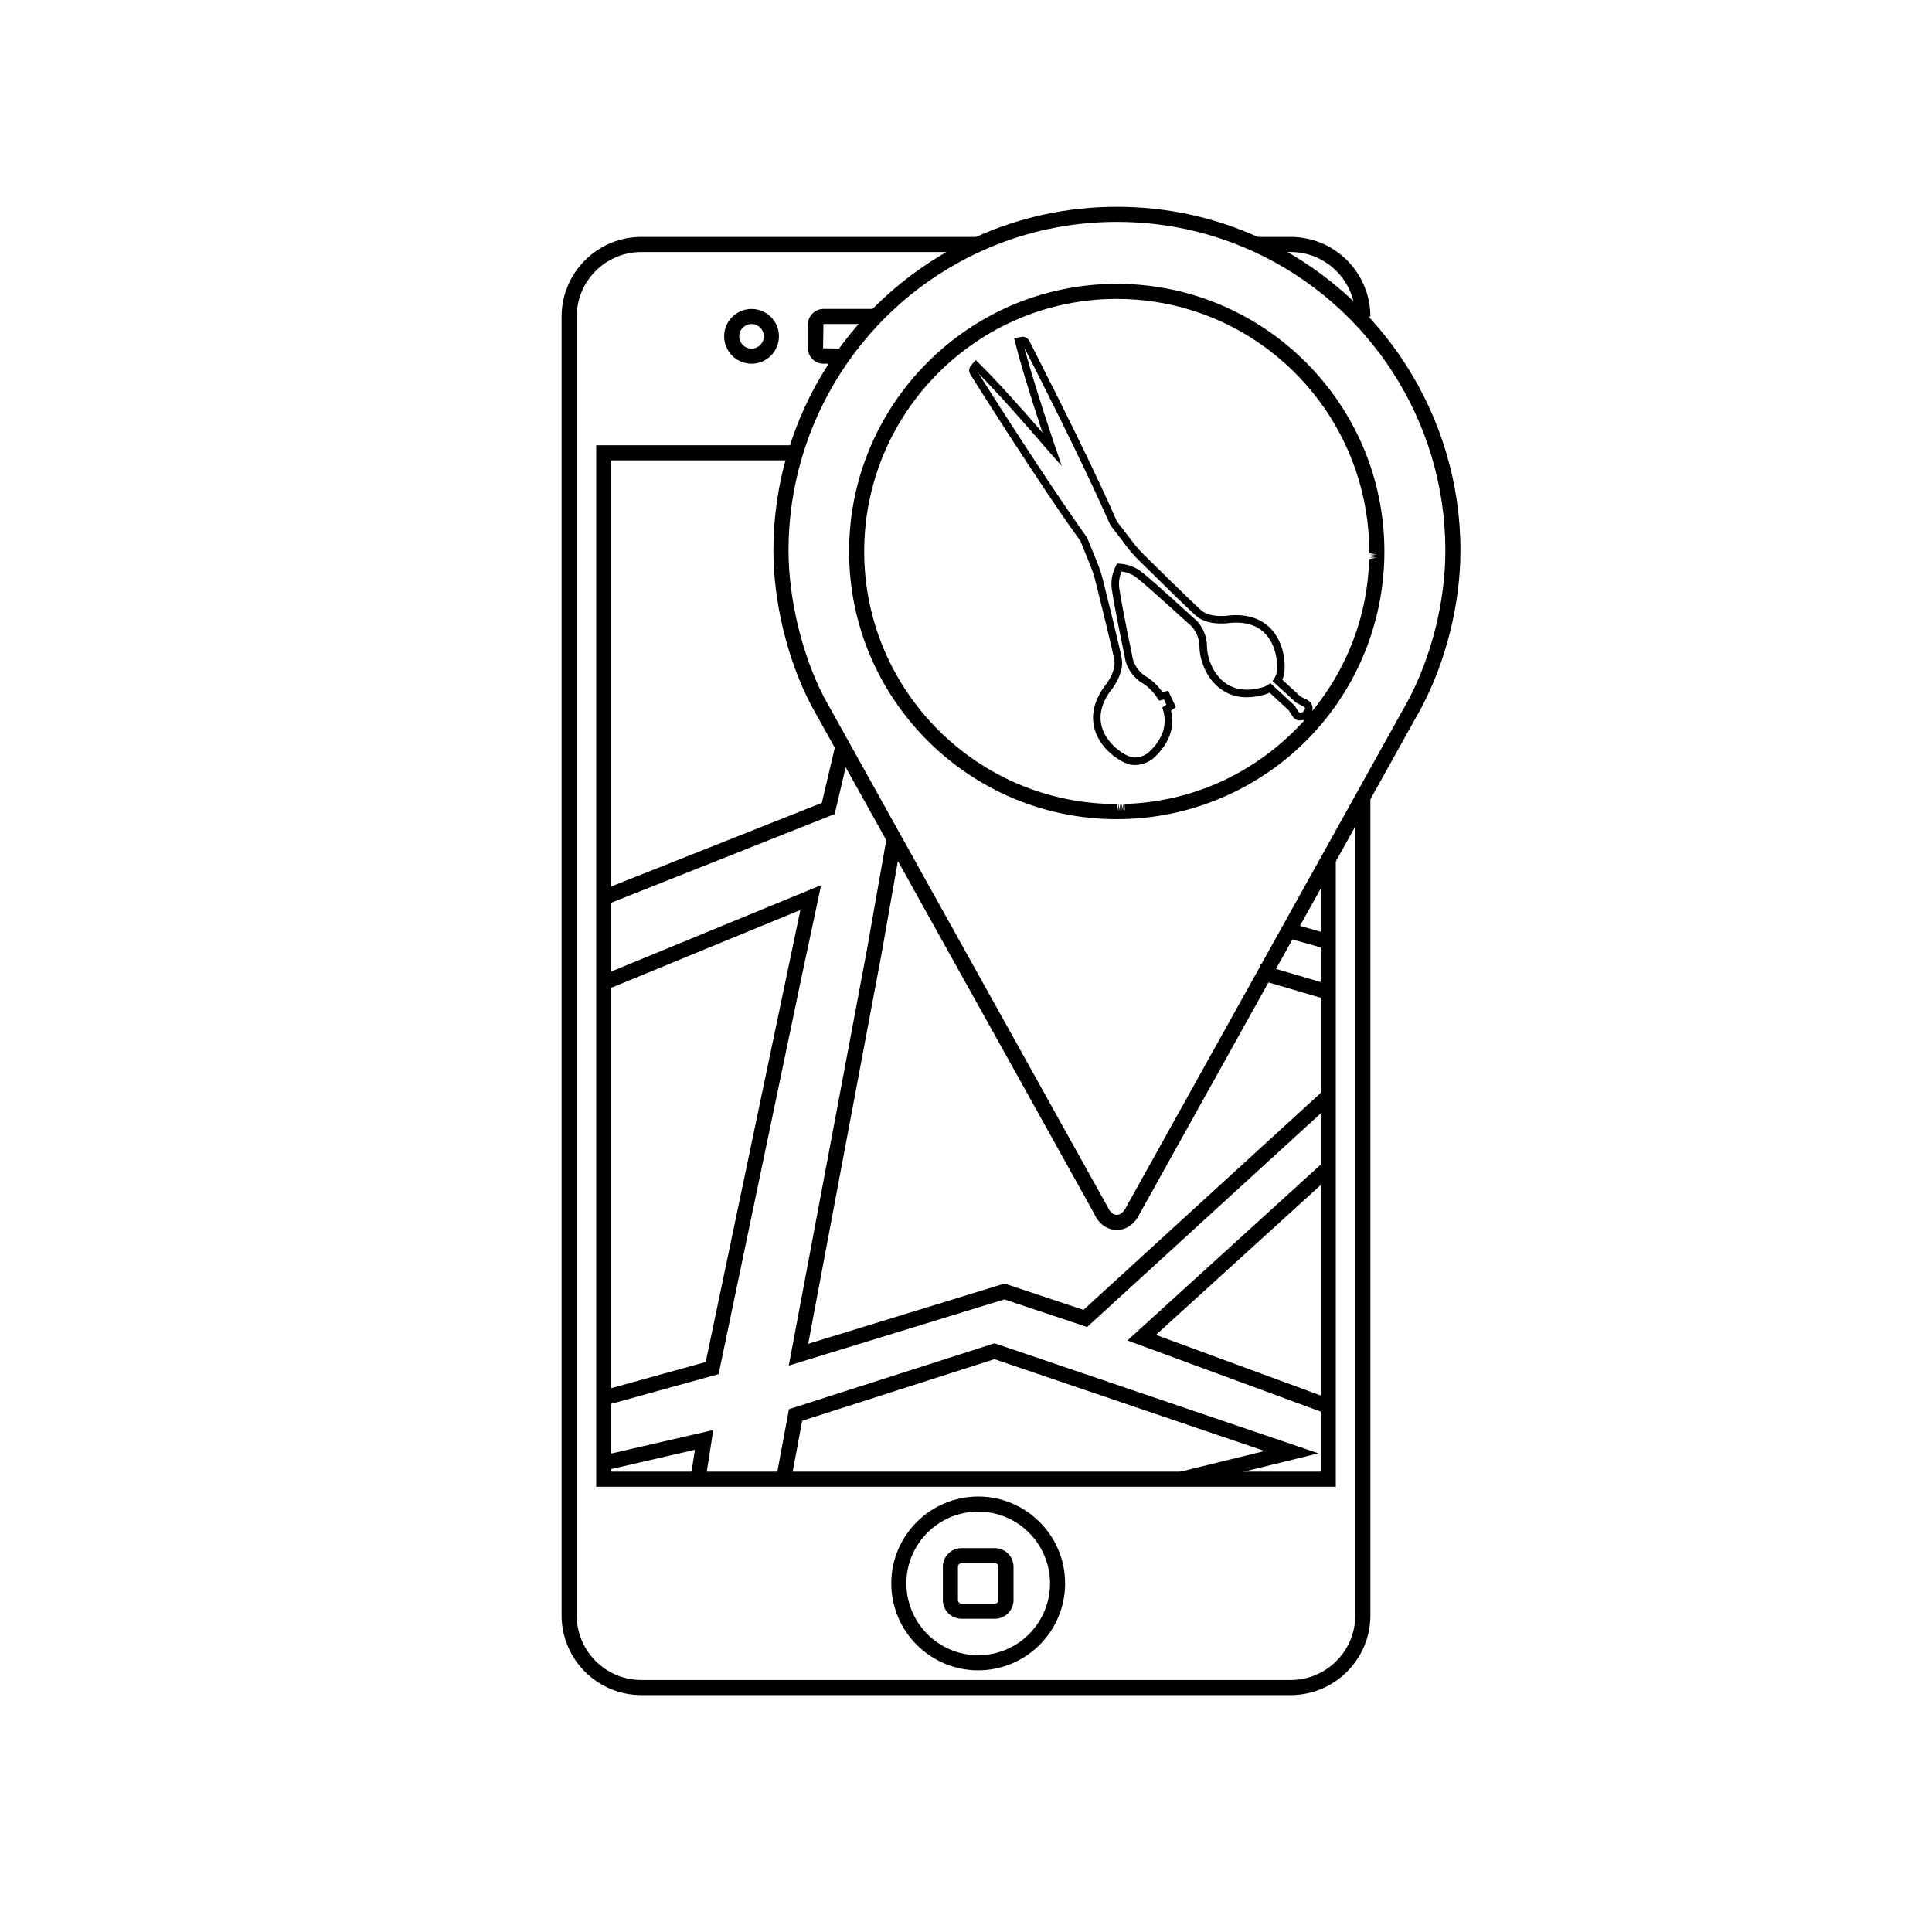 <?xml version="1.0" ?><!DOCTYPE svg  PUBLIC '-//W3C//DTD SVG 1.1//EN'  'http://www.w3.org/Graphics/SVG/1.1/DTD/svg11.dtd'><svg id="Layer_1" style="enable-background:new 0 0 128 128;" version="1.1" viewBox="0 0 128 128" xml:space="preserve" xmlns="http://www.w3.org/2000/svg" xmlns:xlink="http://www.w3.org/1999/xlink"><g><g><g><g><g><g><path d="M85.512,112.304H42.488c-2.911,0-5.28-2.368-5.28-5.279V20.976c0-2.911,2.369-5.279,5.28-5.279h22.303v1H42.488        c-2.36,0-4.28,1.92-4.28,4.279v86.049c0,2.359,1.92,4.279,4.28,4.279h43.024c2.36,0,4.28-1.92,4.28-4.279v-54.2h1v54.2        C90.792,109.936,88.423,112.304,85.512,112.304z"/></g></g></g><g><g><g><path d="M90.792,20.976h-1c0-2.359-1.92-4.279-4.28-4.279h-2.298v-1h2.298C88.423,15.696,90.792,18.064,90.792,20.976z"/></g></g></g><g><g><g><g><g><polygon points="88.5,98.5 39.5,98.5 39.5,29.5 52.438,29.5 52.438,30.5 40.5,30.5 40.5,97.5 87.5,97.5 87.5,56.942           88.5,56.942         "/></g></g></g><g><g><g><g><g><rect height="0.999" transform="matrix(0.959 0.282 -0.282 0.959 21.854 -21.558)" width="4.96" x="83.307" y="64.609"/></g></g></g><g><g><g><rect height="1" transform="matrix(0.962 0.272 -0.272 0.962 20.172 -21.247)" width="3.195" x="85.032" y="61.546"/></g></g></g></g></g><g><g><g><polygon points="78.391,98.485 78.152,97.515 83.784,96.133 65.883,90.049 53.146,94.132 52.409,98.092 51.425,97.908           52.272,93.362 65.893,88.996 87.349,96.287         "/></g></g></g><g><g><g><polygon points="46.738,98.077 45.75,97.923 46.042,96.05 40.112,97.416 39.888,96.441 47.256,94.743         "/></g></g></g><g><g><g><polygon points="40.185,59.931 39.815,59.001 54.448,53.194 55.351,49.352 56.325,49.58 55.302,53.931         "/></g></g></g><g><g><g><polygon points="40.133,93.106 39.867,92.144 46.756,90.238 53.028,60.289 40.19,65.571 39.81,64.647 54.401,58.643           52.99,65.279 47.61,91.039         "/></g></g></g><g><g><g><g><polygon points="52.258,90.473 57.446,62.876 58.747,55.489 59.731,55.663 58.43,63.056 53.546,89.031 66.553,85.039            71.783,86.782 87.532,72.381 88.208,73.119 72.025,87.917 66.541,86.09          "/></g></g></g></g></g></g><g><g><g><path d="M49.792,24.098c-1.001,0-1.815-0.813-1.815-1.814s0.814-1.815,1.815-1.815s1.815,0.814,1.815,1.815        S50.793,24.098,49.792,24.098z M49.792,21.468c-0.449,0-0.815,0.366-0.815,0.815s0.366,0.814,0.815,0.814        s0.815-0.365,0.815-0.814S50.241,21.468,49.792,21.468z"/></g></g></g><g><g><g><path d="M64.808,110.664c-3.175,0-5.758-2.583-5.758-5.758s2.583-5.758,5.758-5.758s5.758,2.583,5.758,5.758        S67.983,110.664,64.808,110.664z M64.808,100.148c-2.624,0-4.758,2.135-4.758,4.758s2.135,4.758,4.758,4.758        s4.758-2.135,4.758-4.758S67.432,100.148,64.808,100.148z"/></g></g></g><g><g><g><path d="M65.912,107.247h-2.209c-0.682,0-1.236-0.555-1.236-1.236v-2.209c0-0.682,0.555-1.235,1.236-1.235h2.209        c0.682,0,1.236,0.554,1.236,1.235v2.209C67.148,106.692,66.594,107.247,65.912,107.247z M63.703,103.566        c-0.13,0-0.236,0.105-0.236,0.235v2.209c0,0.13,0.106,0.236,0.236,0.236h2.209c0.13,0,0.236-0.106,0.236-0.236v-2.209        c0-0.13-0.106-0.235-0.236-0.235H63.703z"/></g></g></g><g><g><g><path d="M55.667,24.097h-1.111c-0.566,0-1.026-0.46-1.026-1.025v-1.578c0-0.566,0.46-1.026,1.026-1.026h3.463v1h-3.463        l-0.026,1.604l1.137,0.025V24.097z"/></g></g></g><g><g><g><path d="M74,81.486c-0.864,0-1.359-0.689-1.516-1.098L53.738,46.72c-1.566-2.995-2.498-6.826-2.498-10.259        c0-8.902,5.237-17.037,13.343-20.726c2.966-1.35,6.134-2.034,9.417-2.034c3.284,0,6.453,0.685,9.421,2.036        c8.103,3.689,13.338,11.824,13.338,20.724c0,3.518-0.942,7.315-2.585,10.42L75.485,80.453        C75.335,80.809,74.822,81.486,74,81.486z M74,14.701c-3.139,0-6.167,0.654-9.002,1.944        c-7.75,3.526-12.757,11.305-12.757,19.815c0,3.23,0.911,6.979,2.378,9.785l18.769,33.721c0.036,0.078,0.221,0.52,0.612,0.52        c0.368,0,0.588-0.47,0.59-0.475l18.705-33.608c1.563-2.956,2.464-6.583,2.464-9.942c0-8.509-5.006-16.286-12.752-19.813        C80.17,15.356,77.14,14.701,74,14.701z M73.987,54.271c-9.778,0-17.733-7.955-17.733-17.732        c0-9.778,7.955-17.733,17.733-17.733c9.778,0,17.733,7.955,17.733,17.733l-0.007,0.514c-0.026,0.869-0.113,1.729-0.261,2.571        c-0.036,0.204-0.075,0.407-0.118,0.609c-0.191,0.888-0.433,1.713-0.729,2.509c-1.581,4.231-4.68,7.668-8.729,9.682        c-0.002,0.001-0.005,0.002-0.005,0.003c-0.016,0.008-0.031,0.016-0.047,0.023c-0.104,0.051-0.208,0.1-0.312,0.148        c-2.212,1.032-4.528,1.585-6.936,1.663c-0.007,0-0.013,0.001-0.019,0.001L73.987,54.271z M74.203,53.771l-0.006-0.5        l0.009,0.043l0.001-0.043l0.096,0.45L74.3,53.269l0.013,0.054l-0.001-0.054l0.099,0.438l-0.008-0.439l0.013,0.055        l-0.001-0.055l0.107,0.497l-0.016-0.5c2.301-0.073,4.495-0.595,6.547-1.552c0.093-0.044,0.187-0.089,0.279-0.134        c0.016-0.008,0.03-0.015,0.045-0.022c0.002,0,0.002-0.002,0.004-0.002c4.565-2.271,7.894-6.537,8.959-11.45        c0.002-0.002,0.002-0.005,0.002-0.007s0.001-0.003,0.001-0.005c0-0.001,0.001-0.002,0.001-0.003        c0-0.003,0.001-0.006,0.002-0.009c0.028-0.137,0.056-0.273,0.081-0.409c0.167-0.888,0.261-1.76,0.287-2.632l0.502-0.096        l-0.5-0.011l0.502-0.095l-0.5-0.008l0.502-0.094l-0.5-0.016l0.501-0.094l-0.5-0.015c0-7.608-5.024-14.017-11.904-16.096        c-1.529-0.463-3.151-0.711-4.829-0.711c-9.227,0-16.733,7.507-16.733,16.733s7.506,16.732,16.733,16.732l0.009,0.04        l0.001-0.04l0.098,0.489l-0.003-0.489l0.011,0.047v-0.047L74.203,53.771z"/></g></g></g><g><g><g><path d="M75.192,50.685c-0.099,0-0.2-0.009-0.305-0.029c-0.529-0.101-1.78-0.834-2.274-2.074        c-0.272-0.684-0.397-1.776,0.555-3.1c0.021-0.024,0.809-0.967,0.656-1.768c-0.161-0.842-0.848-3.617-1.242-5.197        c-0.085-0.34-0.195-0.679-0.328-1.008l-0.673-1.665c-2.764-3.812-7.254-10.976-7.299-11.048        c-0.109-0.174-0.09-0.422,0.045-0.577l0.318-0.367l0.189,0.188c1.209,1.19,2.852,3.03,4.233,4.621        c-0.87-2.624-1.475-4.625-1.814-5.999l-0.063-0.258l0.559-0.094c0.182,0,0.358,0.106,0.439,0.264        c0.034,0.067,3.529,6.857,5.504,11.28l0.302,0.686l1.059,1.377c0.212,0.279,0.447,0.547,0.698,0.796        c1.158,1.146,3.195,3.155,3.836,3.721c0.613,0.544,1.831,0.342,1.835,0.342c0.174-0.017,0.321-0.023,0.464-0.023        c1.124,0,2.018,0.426,2.582,1.23c0.736,1.049,0.718,2.435,0.546,2.909c-0.018,0.048-0.037,0.094-0.061,0.141l1.232,1.13        l0.426,0.204c0.045,0.023,0.087,0.053,0.133,0.093c0.105,0.088,0.185,0.225,0.208,0.363c0.028,0.158,0.003,0.384-0.152,0.541        l-0.31,0.334l-0.247,0.015c-0.279,0.062-0.48-0.062-0.609-0.26l-0.266-0.409l-1.259-1.155        c-0.089,0.048-0.146,0.071-0.146,0.071c-1.433,0.468-2.604,0.228-3.446-0.618c-0.729-0.732-1.054-1.793-1.051-2.519        c0.002-0.674-0.38-1.153-0.384-1.158c-0.098-0.145-0.249-0.283-0.362-0.37c-0.042-0.037-2.434-2.236-3.39-3.003        c-0.289-0.231-0.633-0.375-1.022-0.428c0,0.002-0.001,0.003-0.002,0.004c-0.152,0.359-0.204,0.728-0.152,1.095        c0.171,1.213,0.841,4.392,0.847,4.424c0.041,0.281,0.093,0.425,0.13,0.501c0.012,0.027,0.235,0.604,0.81,0.942        c0.389,0.23,0.774,0.598,1.076,1.024l0.379-0.094l0.508,1.094l-0.32,0.227c0.2,0.842,0.112,2.03-1.224,3.205        C76.326,50.311,75.837,50.685,75.192,50.685z M64.829,24.74c0.746,1.17,4.664,7.372,7.187,10.863l0.701,1.718        c0.142,0.351,0.26,0.712,0.35,1.074c0.396,1.585,1.086,4.37,1.248,5.225c0.198,1.037-0.714,2.124-0.753,2.17        c-0.646,0.898-0.812,1.78-0.483,2.605c0.426,1.069,1.534,1.699,1.903,1.77c0.569,0.109,1.055-0.264,1.06-0.267        c0.963-0.848,1.318-1.837,1.016-2.852l-0.052-0.172l0.269-0.19l-0.158-0.342l-0.322,0.079l-0.097-0.15        c-0.271-0.419-0.647-0.798-1.011-1.013c-0.732-0.431-1.004-1.146-1.015-1.177c-0.067-0.136-0.124-0.343-0.16-0.594        c-0.027-0.132-0.679-3.228-0.853-4.458c-0.064-0.458-0.001-0.915,0.188-1.359c0.027-0.064,0.057-0.125,0.086-0.185l0.074-0.15        l0.167,0.012c0.563,0.036,1.058,0.223,1.47,0.552c0.97,0.778,3.299,2.92,3.397,3.011c0.075,0.057,0.301,0.241,0.444,0.457        c0.007,0.007,0.483,0.606,0.481,1.456c-0.002,0.603,0.28,1.536,0.905,2.164c0.715,0.718,1.717,0.891,2.918,0.503        c-0.001,0-0.001,0-0.001,0c-0.003,0,0.093-0.043,0.214-0.123l0.163-0.107l1.604,1.483l0.283,0.437        c0.025,0.039,0.065,0.043,0.082,0.043l0.181-0.046l0.105-0.141c0.036-0.039,0.046-0.085,0.038-0.128        c-0.004-0.024-0.021-0.054-0.039-0.068l-0.546-0.285l-1.562-1.433l0.115-0.178c0.052-0.079,0.089-0.15,0.116-0.225        c0.119-0.33,0.15-1.545-0.485-2.451c-0.536-0.764-1.385-1.109-2.572-0.999l0,0c0.013,0-1.435,0.242-2.231-0.462        c-0.648-0.574-2.694-2.59-3.855-3.74c-0.268-0.266-0.519-0.551-0.745-0.849l-1.089-1.429l-0.312-0.692        c-1.771-3.971-4.738-9.791-5.384-11.051c0.392,1.479,1.053,3.611,1.927,6.216l0.55,1.621l-0.827-0.937        C68.137,28.337,66.251,26.186,64.829,24.74z"/></g></g></g></g></g><g><g><g><polygon points="87.697,93.595 74.692,88.81 87.533,77.13 88.207,77.87 76.585,88.44 88.043,92.655     "/></g></g></g></g></svg>